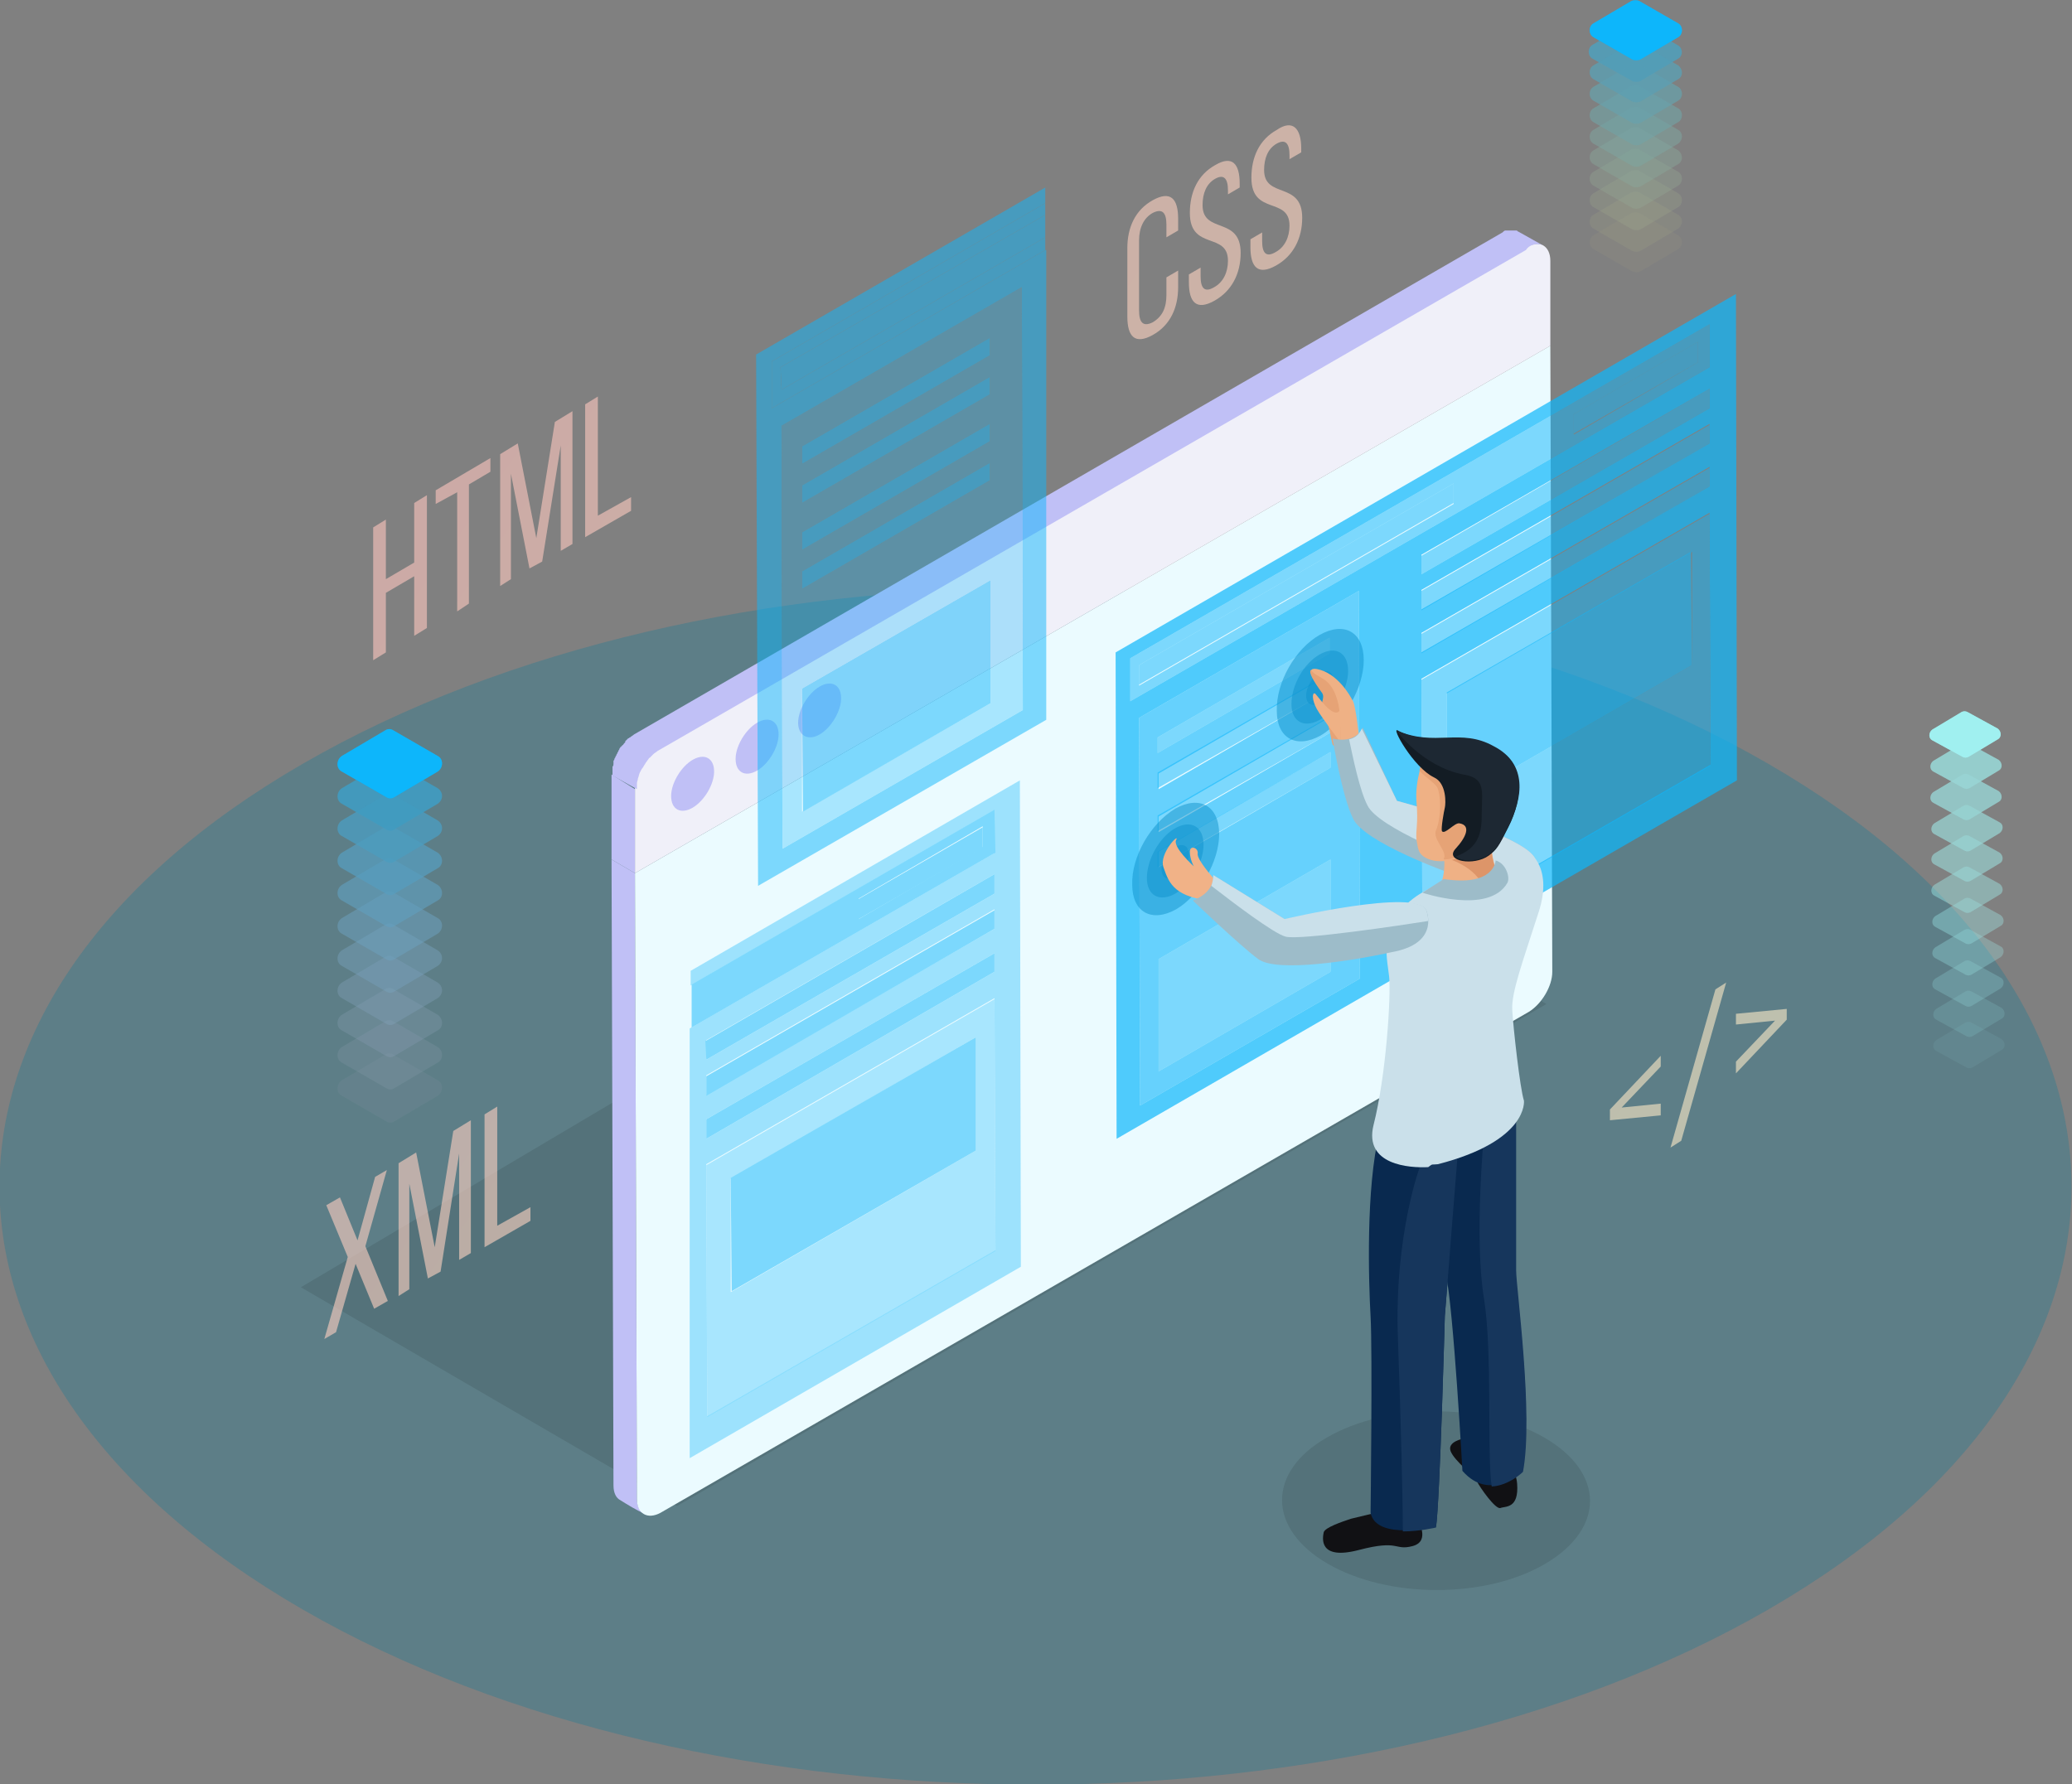 <?xml version="1.0" encoding="utf-8"?>
<!-- Generator: Adobe Illustrator 21.0.0, SVG Export Plug-In . SVG Version: 6.00 Build 0)  -->
<svg version="1.1" id="Layer_1" xmlns="http://www.w3.org/2000/svg" xmlns:xlink="http://www.w3.org/1999/xlink" x="0px" y="0px"
	 viewBox="0 0 212.1 182.7" style="enable-background:new 0 0 212.1 182.7;" xml:space="preserve">
<rect x="0" y="0" width="212.1" height="182.7" fill="#808080" stroke="none"/>
<style type="text/css">
	.st0{opacity:0.3;fill:#0B7996;}
	.st1{opacity:0.1;}
	.st2{fill:#C0C0F6;}
	.st3{fill:#EBFBFF;}
	.st4{fill:#F0F0F9;}
	.st5{opacity:0.5;}
	.st6{opacity:0;}
	.st7{fill:#FDCDE7;}
	.st8{opacity:9.090909e-02;}
	.st9{fill:#E7CBE9;}
	.st10{opacity:0.182;}
	.st11{fill:#D1C9EB;}
	.st12{opacity:0.273;}
	.st13{fill:#BCC7EC;}
	.st14{opacity:0.364;}
	.st15{fill:#A6C5EE;}
	.st16{opacity:0.455;}
	.st17{fill:#90C3F0;}
	.st18{opacity:0.545;}
	.st19{fill:#7AC0F2;}
	.st20{opacity:0.636;}
	.st21{fill:#64BEF4;}
	.st22{opacity:0.727;}
	.st23{fill:#4EBCF6;}
	.st24{opacity:0.818;}
	.st25{fill:#39BAF7;}
	.st26{opacity:0.909;}
	.st27{fill:#23B8F9;}
	.st28{fill:#0DB6FB;}
	.st29{fill:#FFDF75;}
	.st30{fill:#E9DB81;}
	.st31{fill:#D3D88D;}
	.st32{fill:#BDD49A;}
	.st33{fill:#A7D0A6;}
	.st34{fill:#91CCB2;}
	.st35{fill:#7BC9BE;}
	.st36{fill:#65C5CA;}
	.st37{fill:#4FC1D6;}
	.st38{fill:#39BDE3;}
	.st39{fill:#23BAEF;}
	.st40{opacity:0.6;}
	.st41{opacity:0.7;}
	.st42{fill:#A9FFFE;}
	.st43{fill:#A8FEFD;}
	.st44{fill:#A7FDFC;}
	.st45{fill:#A6FCFB;}
	.st46{fill:#A5FBFA;}
	.st47{fill:#A4FAF9;}
	.st48{fill:#A3F9F8;}
	.st49{fill:#A2F8F7;}
	.st50{fill:#A1F7F6;}
	.st51{opacity:0.8;}
	.st52{fill:url(#SVGID_1_);}
	.st53{fill:url(#SVGID_2_);}
	.st54{fill:url(#SVGID_3_);}
	.st55{fill:url(#SVGID_4_);}
	.st56{fill:url(#SVGID_5_);}
	.st57{fill:url(#SVGID_6_);}
	.st58{fill:url(#SVGID_7_);}
	.st59{fill:url(#SVGID_8_);}
	.st60{fill:url(#SVGID_9_);}
	.st61{fill:url(#SVGID_10_);}
	.st62{fill:url(#SVGID_11_);}
	.st63{fill:url(#SVGID_12_);}
	.st64{fill:url(#SVGID_13_);}
	.st65{fill:#0D92CB;}
	.st66{fill:#111114;}
	.st67{fill:#EFB185;}
	.st68{fill:#E6A376;}
	.st69{fill:#9DBCC9;}
	.st70{fill:#CAE0EA;}
	.st71{fill:#09294F;}
	.st72{fill:#16365C;}
	.st73{fill:#DD9569;}
	.st74{fill:#131C24;}
	.st75{fill:#1D2833;}
	.st76{fill:#F1B287;}
	.st77{opacity:0.2;fill:#299133;}
	.st78{opacity:0.2;}
	.st79{fill:#69ED75;}
	.st80{enable-background:new    ;}
	.st81{fill:#747BE3;}
	.st82{fill:#626BDC;}
	.st83{fill:url(#SVGID_14_);}
	.st84{fill:#FAFAFF;}
	.st85{fill:#E0E0FA;}
	.st86{fill:url(#SVGID_15_);}
	.st87{clip-path:url(#SVGID_17_);enable-background:new    ;}
	.st88{fill:#B8387B;}
	.st89{fill:#40B14E;}
	.st90{fill:#51B45C;}
	.st91{fill:#62B66A;}
	.st92{fill:#74B978;}
	.st93{fill:#85BB86;}
	.st94{fill:#96BE94;}
	.st95{fill:#A7C0A1;}
	.st96{fill:#B8C3AF;}
	.st97{fill:#C9C5BD;}
	.st98{fill:#DBC8CB;}
	.st99{fill:#ECCAD9;}
	.st100{fill:#77EC75;}
	.st101{fill:#84EA75;}
	.st102{fill:#92E975;}
	.st103{fill:#A0E875;}
	.st104{fill:#ADE775;}
	.st105{fill:#BBE575;}
	.st106{fill:#C8E475;}
	.st107{fill:#D6E375;}
	.st108{fill:#E4E275;}
	.st109{fill:#F1E075;}
	.st110{fill:url(#SVGID_18_);}
	.st111{fill:url(#SVGID_19_);}
	.st112{opacity:0.4;}
	.st113{fill:url(#SVGID_20_);}
	.st114{fill:url(#SVGID_21_);}
	.st115{fill:url(#SVGID_22_);}
	.st116{fill:url(#SVGID_23_);}
	.st117{fill:#BAD1DE;}
	.st118{fill:#A3C1CE;}
	.st119{fill:#FEFFFF;}
	.st120{fill:#F2B78F;}
	.st121{fill:#341C09;}
	.st122{fill:#221101;}
	.st123{fill:#B4B9BC;}
	.st124{fill:#7D8183;}
	.st125{fill:#E3E5E5;}
	.st126{fill:#BDBBBB;}
	.st127{fill:#D2D0D0;}
	.st128{fill:#D5DFE6;}
	.st129{fill:#E9F0F4;}
	.st130{opacity:0.3;}
	.st131{fill:url(#SVGID_24_);}
	.st132{fill:url(#SVGID_25_);}
	.st133{fill:url(#SVGID_26_);}
	.st134{opacity:0.5;fill:#69ED75;}
	.st135{fill:#DCDCDC;}
	.st136{opacity:0.6;fill:#DCDCDC;}
	.st137{opacity:0.636;fill:#DCDCDC;}
	.st138{opacity:0.673;fill:#DCDCDC;}
	.st139{opacity:0.709;fill:#DCDCDC;}
	.st140{opacity:0.746;fill:#DCDCDC;}
	.st141{opacity:0.782;fill:#DCDCDC;}
	.st142{opacity:0.818;fill:#DCDCDC;}
	.st143{opacity:0.855;fill:#DCDCDC;}
	.st144{opacity:0.891;fill:#DCDCDC;}
	.st145{opacity:0.927;fill:#DCDCDC;}
	.st146{opacity:0.964;fill:#DCDCDC;}
	.st147{opacity:0.491;}
	.st148{opacity:0.436;}
	.st149{opacity:0.382;}
	.st150{opacity:0.327;}
	.st151{opacity:0.218;}
	.st152{opacity:0.164;}
	.st153{opacity:0.109;}
	.st154{opacity:5.454545e-02;}
	.st155{opacity:0.2;fill:url(#SVGID_27_);}
	.st156{fill:#FC9DE1;}
	.st157{fill:#FFFFFF;}
	.st158{fill:#FDFEFE;}
	.st159{fill:#FBFCFD;}
	.st160{fill:#F9FBFC;}
	.st161{fill:#F7FAFB;}
	.st162{fill:#F5F8FA;}
	.st163{fill:#F3F7F9;}
	.st164{fill:#F1F5F8;}
	.st165{fill:#EFF4F7;}
	.st166{fill:#EDF3F6;}
	.st167{fill:#EBF1F5;}
	.st168{fill:#BFD4DB;}
	.st169{fill:#E3E3FC;}
	.st170{fill:url(#SVGID_28_);}
	.st171{fill:#793EC6;}
	.st172{fill:#914EDA;}
	.st173{fill:#0A0A0A;}
	.st174{fill:#EA49BD;}
	.st175{fill:#FF61CB;}
	.st176{fill:#37A9DC;}
	.st177{fill:#31282E;}
	.st178{fill:#231D21;}
	.st179{fill:#DEF0F9;}
</style>
<g>
	<path class="st0" d="M181,78.2c41.4,23.9,41.4,62.7,0,86.6s-108.6,23.9-150,0s-41.4-62.7,0-86.6C72.5,54.2,139.6,54.2,181,78.2z"/>
	<g class="st1">
		<path d="M158.1,147.2c6.2,3.6,6.2,9.3,0.1,12.9c-6.1,3.6-16.1,3.6-22.3,0c-6.2-3.6-6.2-9.4-0.1-12.9
			C142,143.6,151.9,143.6,158.1,147.2z"/>
	</g>
	<g>
		<g>
			<g class="st1">
				<polygon points="30.8,131.8 69.3,154.2 158.3,102.8 118.9,79.6 				"/>
			</g>
			<path class="st2" d="M65.2,153.5L65,89.4L62.6,88l0.2,64.1c0,0.8,0.3,1.3,0.7,1.5c0.8,0.5,1.6,1,2.5,1.4
				C65.5,154.7,65.2,154.2,65.2,153.5z"/>
			<g>
				<polygon class="st2" points="65,89.4 62.6,88 62.6,79.3 65,80.8 				"/>
			</g>
			<path class="st3" d="M158.7,35.4L65,89.4l0.2,64.1c0,1.5,1.1,2.1,2.4,1.4l88.9-51.3c1.3-0.8,2.4-2.6,2.4-4.1L158.7,35.4z"/>
			<g>
				<g>
					<path class="st4" d="M156.3,25.3c1.3-0.8,2.4-0.1,2.4,1.4l0,8.7L65,89.4l0-8.7c0-1.5,1.1-3.3,2.4-4.1L156.3,25.3z"/>
				</g>
			</g>
			<path class="st2" d="M156.8,25.1c0.1,0,0.3-0.1,0.4-0.1c0,0,0,0,0,0c0.1,0,0.3,0,0.4,0c0,0,0,0,0,0c0.1,0,0.2,0.1,0.3,0.1
				c0,0,0,0,0,0l-2.5-1.4c0,0-0.1,0-0.1-0.1c0,0-0.1,0-0.1,0c0,0-0.1,0-0.1,0c0,0,0,0,0,0c0,0,0,0,0,0c0,0-0.1,0-0.1,0
				c-0.1,0-0.1,0-0.2,0c0,0,0,0-0.1,0c0,0,0,0,0,0c0,0-0.1,0-0.1,0c-0.1,0-0.1,0-0.2,0c0,0-0.1,0-0.1,0c0,0-0.1,0-0.1,0
				c0,0-0.1,0-0.1,0c-0.1,0-0.2,0.1-0.3,0.2L64.9,75.2c-0.1,0.1-0.3,0.2-0.4,0.3c-0.1,0-0.1,0.1-0.2,0.1c-0.1,0.1-0.1,0.1-0.2,0.2
				c0,0-0.1,0.1-0.1,0.1C64,76,64,76,64,76c0,0-0.1,0.1-0.1,0.1c-0.1,0.1-0.1,0.2-0.2,0.2c0,0,0,0.1-0.1,0.1c0,0,0,0,0,0
				c0,0,0,0.1-0.1,0.1c0,0.1-0.1,0.1-0.1,0.2c0,0.1-0.1,0.1-0.1,0.2c0,0,0,0,0,0c0,0,0,0,0,0c0,0.1-0.1,0.1-0.1,0.2
				c0,0.1-0.1,0.1-0.1,0.2c0,0.1-0.1,0.1-0.1,0.2c0,0,0,0,0,0c0,0,0,0,0,0c0,0.1-0.1,0.1-0.1,0.2c0,0.1-0.1,0.2-0.1,0.2
				c0,0,0,0.1,0,0.1c0,0,0,0,0,0.1c0,0,0,0.1,0,0.1c0,0.1,0,0.2-0.1,0.3c0,0.1,0,0.1,0,0.2c0,0,0,0.1,0,0.1c0,0,0,0.1,0,0.1
				c0,0.2,0,0.3,0,0.5l2.5,1.4c0-0.2,0-0.4,0-0.5c0,0,0-0.1,0-0.1c0-0.2,0.1-0.3,0.1-0.5c0,0,0,0,0,0c0.1-0.2,0.1-0.4,0.2-0.6
				c0,0,0,0,0,0c0.1-0.2,0.2-0.4,0.3-0.5c0,0,0,0,0,0c0.1-0.2,0.2-0.3,0.3-0.5c0,0,0,0,0,0c0.1-0.1,0.2-0.3,0.3-0.4
				c0,0,0-0.1,0.1-0.1c0.1-0.1,0.2-0.2,0.3-0.3c0,0,0.1-0.1,0.1-0.1c0.1-0.1,0.3-0.2,0.4-0.3l88.9-51.3
				C156.4,25.3,156.6,25.2,156.8,25.1C156.7,25.1,156.8,25.1,156.8,25.1z"/>
			<path class="st2" d="M70.9,82.7c1.2-0.7,2.2-2.4,2.2-3.7c0-1.4-1-1.9-2.2-1.2c-1.2,0.7-2.2,2.4-2.2,3.7
				C68.7,82.9,69.7,83.4,70.9,82.7L70.9,82.7z"/>
			<path class="st2" d="M77.5,78.9c1.2-0.7,2.2-2.4,2.2-3.7c0-1.4-1-1.9-2.2-1.2c-1.2,0.7-2.2,2.4-2.2,3.7
				C75.3,79.1,76.3,79.6,77.5,78.9L77.5,78.9z"/>
			<path class="st2" d="M83.9,75.2c1.2-0.7,2.2-2.4,2.2-3.7c0-1.4-1-1.9-2.2-1.2c-1.2,0.7-2.2,2.4-2.2,3.7
				C81.7,75.3,82.7,75.9,83.9,75.2L83.9,75.2z"/>
		</g>
		<g>
			<g class="st5">
				<g class="st6">
					<g>
						<path class="st7" d="M44.8,115.5l-4.4,2.6c-0.3,0.2-0.6,0.2-0.9,0l-4.5-2.6c-0.6-0.3-0.6-1.2,0-1.6l4.4-2.6
							c0.3-0.2,0.6-0.2,0.9,0l4.5,2.6C45.4,114.3,45.4,115.1,44.8,115.5z"/>
					</g>
				</g>
				<g class="st8">
					<g>
						<path class="st9" d="M44.8,112.2l-4.4,2.6c-0.3,0.2-0.6,0.2-0.9,0l-4.5-2.6c-0.6-0.3-0.6-1.2,0-1.6l4.4-2.6
							c0.3-0.2,0.6-0.2,0.9,0l4.5,2.6C45.4,110.9,45.4,111.8,44.8,112.2z"/>
					</g>
				</g>
				<g class="st10">
					<g>
						<path class="st11" d="M44.8,108.8l-4.4,2.6c-0.3,0.2-0.6,0.2-0.9,0l-4.5-2.6c-0.6-0.3-0.6-1.2,0-1.6l4.4-2.6
							c0.3-0.2,0.6-0.2,0.9,0l4.5,2.6C45.4,107.6,45.4,108.5,44.8,108.8z"/>
					</g>
				</g>
				<g class="st12">
					<g>
						<path class="st13" d="M44.8,105.5l-4.4,2.6c-0.3,0.2-0.6,0.2-0.9,0l-4.5-2.6c-0.6-0.3-0.6-1.2,0-1.6l4.4-2.6
							c0.3-0.2,0.6-0.2,0.9,0l4.5,2.6C45.4,104.3,45.4,105.2,44.8,105.5z"/>
					</g>
				</g>
				<g class="st14">
					<g>
						<path class="st15" d="M44.8,102.2l-4.4,2.6c-0.3,0.2-0.6,0.2-0.9,0l-4.5-2.6c-0.6-0.3-0.6-1.2,0-1.6l4.4-2.6
							c0.3-0.2,0.6-0.2,0.9,0l4.5,2.6C45.4,101,45.4,101.8,44.8,102.2z"/>
					</g>
				</g>
				<g class="st16">
					<g>
						<path class="st17" d="M44.8,98.9l-4.4,2.6c-0.3,0.2-0.6,0.2-0.9,0L35,98.9c-0.6-0.3-0.6-1.2,0-1.6l4.4-2.6
							c0.3-0.2,0.6-0.2,0.9,0l4.5,2.6C45.4,97.7,45.4,98.5,44.8,98.9z"/>
					</g>
				</g>
				<g class="st18">
					<g>
						<path class="st19" d="M44.8,95.6l-4.4,2.6c-0.3,0.2-0.6,0.2-0.9,0L35,95.6c-0.6-0.3-0.6-1.2,0-1.6l4.4-2.6
							c0.3-0.2,0.6-0.2,0.9,0l4.5,2.6C45.4,94.3,45.4,95.2,44.8,95.6z"/>
					</g>
				</g>
				<g class="st20">
					<g>
						<path class="st21" d="M44.8,92.2l-4.4,2.6c-0.3,0.2-0.6,0.2-0.9,0L35,92.2c-0.6-0.3-0.6-1.2,0-1.6l4.4-2.6
							c0.3-0.2,0.6-0.2,0.9,0l4.5,2.6C45.4,91,45.4,91.9,44.8,92.2z"/>
					</g>
				</g>
				<g class="st22">
					<g>
						<path class="st23" d="M44.8,88.9l-4.4,2.6c-0.3,0.2-0.6,0.2-0.9,0L35,88.9c-0.6-0.3-0.6-1.2,0-1.6l4.4-2.6
							c0.3-0.2,0.6-0.2,0.9,0l4.5,2.6C45.4,87.7,45.4,88.6,44.8,88.9z"/>
					</g>
				</g>
				<g class="st24">
					<g>
						<path class="st25" d="M44.8,85.6l-4.4,2.6c-0.3,0.2-0.6,0.2-0.9,0L35,85.6c-0.6-0.3-0.6-1.2,0-1.6l4.4-2.6
							c0.3-0.2,0.6-0.2,0.9,0l4.5,2.6C45.4,84.4,45.4,85.2,44.8,85.6z"/>
					</g>
				</g>
				<g class="st26">
					<g>
						<path class="st27" d="M44.8,82.3l-4.4,2.6c-0.3,0.2-0.6,0.2-0.9,0L35,82.3c-0.6-0.3-0.6-1.2,0-1.6l4.4-2.6
							c0.3-0.2,0.6-0.2,0.9,0l4.5,2.6C45.4,81.1,45.4,81.9,44.8,82.3z"/>
					</g>
				</g>
				<g>
					<g>
						<path class="st28" d="M44.8,79l-4.4,2.6c-0.3,0.2-0.6,0.2-0.9,0L35,79c-0.6-0.3-0.6-1.2,0-1.6l4.4-2.6c0.3-0.2,0.6-0.2,0.9,0
							l4.5,2.6C45.4,77.7,45.4,78.6,44.8,79z"/>
					</g>
				</g>
			</g>
			<g>
				<g>
					<path class="st28" d="M44.8,79l-4.4,2.6c-0.3,0.2-0.6,0.2-0.9,0L35,79c-0.6-0.3-0.6-1.2,0-1.6l4.4-2.6c0.3-0.2,0.6-0.2,0.9,0
						l4.5,2.6C45.4,77.7,45.4,78.6,44.8,79z"/>
				</g>
			</g>
		</g>
		<g>
			<g class="st5">
				<g class="st6">
					<g>
						<path class="st29" d="M171.8,27.7l-3.9,2.3c-0.2,0.1-0.6,0.1-0.8,0l-4-2.3c-0.5-0.3-0.5-1.1,0-1.4L167,24
							c0.3-0.1,0.6-0.1,0.8,0l4,2.3C172.3,26.6,172.3,27.4,171.8,27.7z"/>
					</g>
				</g>
				<g class="st8">
					<g>
						<path class="st30" d="M171.8,25.5l-3.9,2.3c-0.2,0.1-0.6,0.1-0.8,0l-4-2.3c-0.5-0.3-0.5-1.1,0-1.4l3.9-2.3
							c0.3-0.1,0.6-0.1,0.8,0l4,2.3C172.3,24.4,172.3,25.2,171.8,25.5z"/>
					</g>
				</g>
				<g class="st10">
					<g>
						<path class="st31" d="M171.8,23.4l-3.9,2.3c-0.2,0.1-0.6,0.1-0.8,0l-4-2.3c-0.5-0.3-0.5-1.1,0-1.4l3.9-2.3
							c0.3-0.1,0.6-0.1,0.8,0l4,2.3C172.3,22.3,172.3,23,171.8,23.4z"/>
					</g>
				</g>
				<g class="st12">
					<g>
						<path class="st32" d="M171.8,21.2l-3.9,2.3c-0.2,0.1-0.6,0.1-0.8,0l-4-2.3c-0.5-0.3-0.5-1.1,0-1.4l3.9-2.3
							c0.3-0.1,0.6-0.1,0.8,0l4,2.3C172.3,20.1,172.3,20.9,171.8,21.2z"/>
					</g>
				</g>
				<g class="st14">
					<g>
						<path class="st33" d="M171.8,19l-3.9,2.3c-0.2,0.1-0.6,0.1-0.8,0l-4-2.3c-0.5-0.3-0.5-1.1,0-1.4l3.9-2.3
							c0.3-0.1,0.6-0.1,0.8,0l4,2.3C172.3,17.9,172.3,18.7,171.8,19z"/>
					</g>
				</g>
				<g class="st16">
					<g>
						<path class="st34" d="M171.8,16.8l-3.9,2.3c-0.2,0.1-0.6,0.1-0.8,0l-4-2.3c-0.5-0.3-0.5-1.1,0-1.4l3.9-2.3
							c0.3-0.1,0.6-0.1,0.8,0l4,2.3C172.3,15.8,172.3,16.5,171.8,16.8z"/>
					</g>
				</g>
				<g class="st18">
					<g>
						<path class="st35" d="M171.8,14.7l-3.9,2.3c-0.2,0.1-0.6,0.1-0.8,0l-4-2.3c-0.5-0.3-0.5-1.1,0-1.4L167,11
							c0.3-0.1,0.6-0.1,0.8,0l4,2.3C172.3,13.6,172.3,14.3,171.8,14.7z"/>
					</g>
				</g>
				<g class="st20">
					<g>
						<path class="st36" d="M171.8,12.5l-3.9,2.3c-0.2,0.1-0.6,0.1-0.8,0l-4-2.3c-0.5-0.3-0.5-1.1,0-1.4l3.9-2.3
							c0.3-0.1,0.6-0.1,0.8,0l4,2.3C172.3,11.4,172.3,12.2,171.8,12.5z"/>
					</g>
				</g>
				<g class="st22">
					<g>
						<path class="st37" d="M171.8,10.3l-3.9,2.3c-0.2,0.1-0.6,0.1-0.8,0l-4-2.3c-0.5-0.3-0.5-1.1,0-1.4l3.9-2.3
							c0.3-0.1,0.6-0.1,0.8,0l4,2.3C172.3,9.2,172.3,10,171.8,10.3z"/>
					</g>
				</g>
				<g class="st24">
					<g>
						<path class="st38" d="M171.8,8.1l-3.9,2.3c-0.2,0.1-0.6,0.1-0.8,0l-4-2.3c-0.5-0.3-0.5-1.1,0-1.4l3.9-2.3
							c0.3-0.1,0.6-0.1,0.8,0l4,2.3C172.3,7.1,172.3,7.8,171.8,8.1z"/>
					</g>
				</g>
				<g class="st26">
					<g>
						<path class="st39" d="M171.8,6l-3.9,2.3c-0.2,0.1-0.6,0.1-0.8,0L163,6c-0.5-0.3-0.5-1.1,0-1.4l3.9-2.3c0.3-0.1,0.6-0.1,0.8,0
							l4,2.3C172.3,4.9,172.3,5.7,171.8,6z"/>
					</g>
				</g>
				<g>
					<g>
						<path class="st28" d="M171.8,3.8l-3.9,2.3c-0.2,0.1-0.6,0.1-0.8,0l-4-2.3c-0.5-0.3-0.5-1.1,0-1.4l3.9-2.3
							c0.3-0.1,0.6-0.1,0.8,0l4,2.3C172.3,2.7,172.3,3.5,171.8,3.8z"/>
					</g>
				</g>
			</g>
			<g>
				<g>
					<path class="st28" d="M171.8,3.8l-3.9,2.3c-0.2,0.1-0.6,0.1-0.8,0l-4-2.3c-0.5-0.3-0.5-1.1,0-1.4l3.9-2.3
						c0.2-0.1,0.6-0.1,0.8,0l4,2.3C172.3,2.7,172.3,3.5,171.8,3.8z"/>
				</g>
			</g>
		</g>
		<g>
			<g>
				<g class="st5">
					<polygon class="st28" points="136.2,73.3 136.2,75 118.5,85.1 118.5,83.5 					"/>
				</g>
				<g class="st40">
					<polygon class="st28" points="173.1,56.5 173.2,68.1 148.1,82.6 148.1,70.9 					"/>
				</g>
				<g class="st5">
					<path class="st28" d="M145.5,69.6l29.5-17l0.1,25.8l-29.5,17L145.5,69.6z M173.2,68.1l0-11.6l-25.1,14.5l0,11.6L173.2,68.1
						L173.2,68.1z"/>
				</g>
				<g class="st5">
					<polygon class="st28" points="175,47.9 175,49.8 145.5,66.9 145.5,64.9 					"/>
				</g>
				<g class="st5">
					<polygon class="st28" points="136.2,88 136.2,99.5 118.6,109.7 118.6,98.2 					"/>
				</g>
				<g class="st40">
					<path class="st28" d="M116.6,73.5l22.5-13l0.1,39.7l-22.5,13L116.6,73.5z M136.2,99.5l0-11.5l-17.6,10.2l0,11.5L136.2,99.5
						L136.2,99.5z M136.1,66.9l0-1.6l-17.6,10.2l0,1.6L136.1,66.9L136.1,66.9z M136.2,75l0-1.6l-17.6,10.2l0,1.6L136.2,75L136.2,75z
						 M136.2,78.6l0-1.6l-17.6,10.2l0,1.6L136.2,78.6L136.2,78.6z M136.2,70.6l0-1.6l-17.6,10.2l0,1.6L136.2,70.6L136.2,70.6z"/>
				</g>
				<g class="st41">
					<g>
						<g>
							<g>
								<path class="st28" d="M114.2,66.8l63.5-36.7l0.1,49.8l-63.5,36.7L114.2,66.8z M139.2,100.2l-0.1-39.7l-22.5,13l0.1,39.7
									L139.2,100.2L139.2,100.2z M175.1,78.3L175,52.5l-29.5,17l0.1,25.8L175.1,78.3L175.1,78.3z M175,37.6l0-4.4l-59.3,34.2
									l0,4.4L175,37.6L175,37.6z M175,41.8l0-2l-29.5,17l0,2L175,41.8L175,41.8z M175,45.4l0-2l-29.5,17l0,2L175,45.4L175,45.4z
									 M175,49.8l0-2l-29.5,17l0,2L175,49.8L175,49.8z"/>
							</g>
						</g>
					</g>
				</g>
				<g class="st5">
					<polygon class="st28" points="175,43.5 175,45.4 145.5,62.5 145.5,60.5 					"/>
				</g>
				<g class="st5">
					<polygon class="st28" points="116.6,70.1 148.8,51.5 148.8,49.5 116.6,68.1 					"/>
				</g>
				<g class="st5">
					<path class="st28" d="M175,37.6l0-4.4l-59.3,34.2l0,4.4L175,37.6z M173.8,35l0,2.1l-12.7,7.4l0-2.1L173.8,35L173.8,35z
						 M148.8,49.5l0,2.1l-32.2,18.6l0-2.1L148.8,49.5L148.8,49.5z"/>
				</g>
				<g class="st5">
					<polygon class="st28" points="173.8,35 173.8,37.1 161.1,44.4 161.1,42.4 					"/>
				</g>
				<g class="st5">
					<polygon class="st28" points="175,39.8 175,41.8 145.5,58.8 145.5,56.9 					"/>
				</g>
				<g class="st5">
					<polygon class="st28" points="136.2,77 136.2,78.6 118.5,88.8 118.5,87.2 					"/>
				</g>
				<g class="st5">
					<polygon class="st28" points="136.2,68.9 136.2,70.6 118.5,80.7 118.5,79.1 					"/>
				</g>
				<g class="st5">
					<polygon class="st28" points="136.1,65.3 136.1,66.9 118.5,77.1 118.5,75.5 					"/>
				</g>
			</g>
		</g>
		<g class="st5">
			<g>
				<polygon class="st28" points="101.3,43.4 101.3,45.2 82.1,56.3 82.1,54.5 				"/>
			</g>
			<g>
				<polygon class="st28" points="101.4,59.4 101.4,72 82.2,83.1 82.1,70.5 				"/>
			</g>
			<g class="st40">
				<path class="st28" d="M80,43.6l24.6-14.2l0.1,43.3L80.1,86.9L80,43.6z M101.4,72l0-12.6L82.1,70.5l0,12.6L101.4,72L101.4,72z
					 M101.3,36.4l0-1.8L82.1,45.7l0,1.8L101.3,36.4L101.3,36.4z M101.3,45.2l0-1.8L82.1,54.5l0,1.8L101.3,45.2L101.3,45.2z
					 M101.3,49.2l0-1.8L82.1,58.5l0,1.8L101.3,49.2L101.3,49.2z M101.3,40.4l0-1.8L82.1,49.7l0,1.8L101.3,40.4L101.3,40.4z"/>
			</g>
			<path class="st28" d="M107,25.6L79,41.8l0-4.8l28-16.2v-1.6L77.4,36.3l0.2,54.4l29.5-17V25.6z M80,43.6l24.6-14.2l0.1,43.3
				L80.1,86.9L80,43.6z"/>
			<polygon class="st28" points="107,22 79.9,37.6 80,39.9 107,24.3 			"/>
			<polygon class="st28" points="107,24.3 80,39.9 79.9,37.6 107,22 107,20.8 79,37 79,41.8 107,25.6 			"/>
			<g>
				<polygon class="st28" points="101.3,47.4 101.3,49.2 82.1,60.3 82.1,58.5 				"/>
			</g>
			<g>
				<polygon class="st28" points="101.3,38.6 101.3,40.4 82.1,51.5 82.1,49.7 				"/>
			</g>
			<g>
				<polygon class="st28" points="101.3,34.6 101.3,36.4 82.1,47.5 82.1,45.7 				"/>
			</g>
		</g>
		<g class="st5">
			<g>
				<g>
					<polygon class="st28" points="99.9,106.2 99.9,117.8 74.9,132.2 74.8,120.6 					"/>
				</g>
				<g class="st40">
					<path class="st28" d="M72.3,119.3l29.5-17l0.1,25.8l-29.5,17L72.3,119.3z M99.9,117.8l0-11.6l-25.1,14.5l0,11.6L99.9,117.8
						L99.9,117.8z"/>
				</g>
				<g>
					<polygon class="st28" points="101.8,97.6 101.8,99.5 72.3,116.6 72.3,114.6 					"/>
				</g>
				<g class="st41">
					<g>
						<path class="st28" d="M70.7,100.9l31-17.9l0,4.4l-31.1,17.9v44l33.9-19.6l-0.1-49.8L70.7,99.4V100.9z M101.9,128l-29.5,17
							l-0.1-25.8l29.5-17L101.9,128z M101.8,99.5l-29.5,17.1l0-2l29.5-17L101.8,99.5z M101.8,95.1l-29.5,17l0-2l29.5-17L101.8,95.1z
							 M101.8,91.5l-29.5,17l0-2l29.5-17L101.8,91.5z"/>
					</g>
				</g>
				<g>
					<polygon class="st28" points="101.8,93.2 101.8,95.1 72.3,112.2 72.3,110.2 					"/>
				</g>
				<g>
					<path class="st28" d="M101.8,82.9l-31,17.9v1.1v2.1v1.2l31.1-17.9L101.8,82.9z M87.9,94.1l0-2.1l12.7-7.4l0,2.1L87.9,94.1z"/>
				</g>
				<g>
					<polygon class="st28" points="100.6,84.7 100.6,86.8 87.9,94.1 87.8,92.1 					"/>
				</g>
				<g>
					<polygon class="st28" points="101.8,89.5 101.8,91.5 72.3,108.5 72.2,106.6 					"/>
				</g>
			</g>
		</g>
		<g>
			<g class="st41">
				<g>
					<g class="st6">
						<g>
							<path class="st42" d="M205,110.7l-3,1.8c-0.2,0.1-0.4,0.1-0.6,0l-3.1-1.7c-0.4-0.2-0.4-0.8,0-1.1l3-1.8
								c0.2-0.1,0.4-0.1,0.6,0l3.1,1.7C205.4,109.9,205.4,110.5,205,110.7z"/>
						</g>
					</g>
					<g class="st8">
						<g>
							<path class="st43" d="M204.9,107.5l-3,1.8c-0.2,0.1-0.4,0.1-0.6,0l-3.1-1.7c-0.4-0.2-0.4-0.8,0-1.1l3-1.8
								c0.2-0.1,0.4-0.1,0.6,0l3.1,1.7C205.3,106.7,205.3,107.3,204.9,107.5z"/>
						</g>
					</g>
					<g class="st10">
						<g>
							<path class="st43" d="M204.9,104.3l-3,1.8c-0.2,0.1-0.4,0.1-0.6,0l-3.1-1.7c-0.4-0.2-0.4-0.8,0-1.1l3-1.8
								c0.2-0.1,0.4-0.1,0.6,0l3.1,1.7C205.3,103.5,205.3,104.1,204.9,104.3z"/>
						</g>
					</g>
					<g class="st12">
						<g>
							<path class="st44" d="M204.8,101.2l-3,1.8c-0.2,0.1-0.4,0.1-0.6,0l-3.1-1.7c-0.4-0.2-0.4-0.8,0-1.1l3-1.8
								c0.2-0.1,0.4-0.1,0.6,0l3.1,1.7C205.2,100.3,205.2,100.9,204.8,101.2z"/>
						</g>
					</g>
					<g class="st14">
						<g>
							<path class="st45" d="M204.8,98l-3,1.8c-0.2,0.1-0.4,0.1-0.6,0l-3.1-1.7c-0.4-0.2-0.4-0.8,0-1.1l3-1.8c0.2-0.1,0.4-0.1,0.6,0
								l3.1,1.7C205.2,97.1,205.2,97.7,204.8,98z"/>
						</g>
					</g>
					<g class="st16">
						<g>
							<path class="st46" d="M204.8,94.8l-3,1.8c-0.2,0.1-0.4,0.1-0.6,0l-3.1-1.7c-0.4-0.2-0.4-0.8,0-1.1l3-1.8
								c0.2-0.1,0.4-0.1,0.6,0l3.1,1.7C205.2,94,205.2,94.6,204.8,94.8z"/>
						</g>
					</g>
					<g class="st18">
						<g>
							<path class="st46" d="M204.7,91.6l-3,1.8c-0.2,0.1-0.4,0.1-0.6,0l-3.1-1.7c-0.4-0.2-0.4-0.8,0-1.1l3-1.8
								c0.2-0.1,0.4-0.1,0.6,0l3.1,1.7C205.1,90.8,205.1,91.4,204.7,91.6z"/>
						</g>
					</g>
					<g class="st20">
						<g>
							<path class="st47" d="M204.7,88.4l-3,1.8c-0.2,0.1-0.4,0.1-0.6,0l-3.1-1.7c-0.4-0.2-0.4-0.8,0-1.1l3-1.8
								c0.2-0.1,0.4-0.1,0.6,0l3.1,1.7C205.1,87.6,205.1,88.2,204.7,88.4z"/>
						</g>
					</g>
					<g class="st22">
						<g>
							<path class="st48" d="M204.7,85.3l-3,1.8c-0.2,0.1-0.4,0.1-0.6,0l-3.1-1.7c-0.4-0.2-0.4-0.8,0-1.1l3-1.8
								c0.2-0.1,0.4-0.1,0.6,0l3.1,1.7C205.1,84.4,205.1,85,204.7,85.3z"/>
						</g>
					</g>
					<g class="st24">
						<g>
							<path class="st49" d="M204.6,82.1l-3,1.8c-0.2,0.1-0.4,0.1-0.6,0l-3.1-1.7c-0.4-0.2-0.4-0.8,0-1.1l3-1.8
								c0.2-0.1,0.4-0.1,0.6,0l3.1,1.7C205,81.3,205,81.9,204.6,82.1z"/>
						</g>
					</g>
					<g class="st26">
						<g>
							<path class="st49" d="M204.6,78.9l-3,1.8c-0.2,0.1-0.4,0.1-0.6,0l-3.1-1.7c-0.4-0.2-0.4-0.8,0-1.1l3-1.8
								c0.2-0.1,0.4-0.1,0.6,0l3.1,1.7C205,78.1,205,78.7,204.6,78.9z"/>
						</g>
					</g>
					<g>
						<g>
							<path class="st50" d="M204.5,75.7l-3,1.8c-0.2,0.1-0.4,0.1-0.6,0l-3.1-1.7c-0.4-0.2-0.4-0.8,0-1.1l3-1.8
								c0.2-0.1,0.4-0.1,0.6,0l3.1,1.7C204.9,74.9,204.9,75.5,204.5,75.7z"/>
						</g>
					</g>
				</g>
			</g>
			<g class="st51">
				<g>
					<path class="st49" d="M204.5,75.7l-3,1.8c-0.2,0.1-0.4,0.1-0.6,0l-3.1-1.7c-0.4-0.2-0.4-0.8,0-1.1l3-1.8c0.2-0.1,0.4-0.1,0.6,0
						l3.1,1.7C204.9,74.9,204.9,75.5,204.5,75.7z"/>
				</g>
			</g>
		</g>
		<g class="st40">
			<linearGradient id="SVGID_1_" gradientUnits="userSpaceOnUse" x1="213.509" y1="95.001" x2="33.147" y2="-32.599">
				<stop  offset="0" style="stop-color:#FFF2C9"/>
				<stop  offset="1" style="stop-color:#FFB7BB"/>
			</linearGradient>
			<path class="st52" d="M120.6,22.4v1.2l-1.2,0.7V23c0-1.2-0.4-1.7-1.4-1.2c-0.9,0.5-1.4,1.5-1.4,2.8v7.2c0,1.2,0.4,1.7,1.4,1.2
				c1-0.6,1.4-1.5,1.4-2.8v-1.8l1.2-0.7v1.7c0,2.1-0.8,3.9-2.6,4.9c-1.8,1-2.6,0.2-2.6-1.9v-7c0-2.1,0.8-3.9,2.6-4.9
				C119.8,19.5,120.6,20.3,120.6,22.4z"/>
			<linearGradient id="SVGID_2_" gradientUnits="userSpaceOnUse" x1="217.315" y1="89.616" x2="36.956" y2="-37.981">
				<stop  offset="0" style="stop-color:#FFF2C9"/>
				<stop  offset="1" style="stop-color:#FFB7BB"/>
			</linearGradient>
			<path class="st53" d="M126.9,18.8v0.4l-1.2,0.7v-0.4c0-1.2-0.4-1.7-1.3-1.2c-0.9,0.5-1.3,1.5-1.3,2.7c0,3,3.9,1.1,3.9,4.9
				c0,2.1-0.9,3.9-2.7,4.9c-1.8,1-2.6,0.2-2.6-1.9v-0.8l1.2-0.7v0.9c0,1.2,0.4,1.7,1.4,1.1c0.9-0.5,1.4-1.5,1.4-2.7
				c0-3-3.9-1-3.9-4.9c0-2.1,0.8-3.9,2.6-4.9C126.1,15.9,126.9,16.7,126.9,18.8z"/>
			<linearGradient id="SVGID_3_" gradientUnits="userSpaceOnUse" x1="221.098" y1="84.27" x2="40.738" y2="-43.328">
				<stop  offset="0" style="stop-color:#FFF2C9"/>
				<stop  offset="1" style="stop-color:#FFB7BB"/>
			</linearGradient>
			<path class="st54" d="M133.2,15.2v0.4l-1.2,0.7v-0.4c0-1.2-0.4-1.7-1.3-1.2c-0.9,0.5-1.3,1.5-1.3,2.7c0,3,3.9,1.1,3.9,4.9
				c0,2.1-0.9,3.9-2.7,4.9c-1.8,1-2.6,0.2-2.6-1.9v-0.8l1.2-0.7v0.9c0,1.2,0.4,1.7,1.4,1.1c0.9-0.5,1.4-1.5,1.4-2.7
				c0-3-3.9-1-3.9-4.9c0-2.1,0.8-3.9,2.6-4.9C132.3,12.2,133.2,13.1,133.2,15.2z"/>
		</g>
		<g class="st40">
			<linearGradient id="SVGID_4_" gradientUnits="userSpaceOnUse" x1="138.625" y1="200.841" x2="-41.73" y2="73.246">
				<stop  offset="0" style="stop-color:#FFF2C9"/>
				<stop  offset="1" style="stop-color:#FFB7BB"/>
			</linearGradient>
			<path class="st55" d="M36.4,129.4l-2,7l-1.2,0.7l2.4-8.4l-2.2-5.3l1.4-0.8l1.8,4.4l1.8-6.5l1.2-0.7l-2.2,7.8l2.3,5.6l-1.4,0.8
				L36.4,129.4z"/>
			<linearGradient id="SVGID_5_" gradientUnits="userSpaceOnUse" x1="143.538" y1="193.902" x2="-36.823" y2="66.303">
				<stop  offset="0" style="stop-color:#FFF2C9"/>
				<stop  offset="1" style="stop-color:#FFB7BB"/>
			</linearGradient>
			<path class="st56" d="M45.1,130.2l-1.3,0.7l-1.9-9.7v10.8l-1.1,0.7v-13.6l1.8-1.1l1.9,9.7l1.9-11.9l1.8-1.1v13.6l-1.2,0.7v-10.9
				L45.1,130.2z"/>
			<linearGradient id="SVGID_6_" gradientUnits="userSpaceOnUse" x1="146.999" y1="188.995" x2="-33.348" y2="61.406">
				<stop  offset="0" style="stop-color:#FFF2C9"/>
				<stop  offset="1" style="stop-color:#FFB7BB"/>
			</linearGradient>
			<path class="st57" d="M49.6,127.7v-13.6l1.3-0.8v12.2l3.4-1.9v1.4L49.6,127.7z"/>
		</g>
		<g class="st40">
			<linearGradient id="SVGID_7_" gradientUnits="userSpaceOnUse" x1="172.824" y1="152.457" x2="-7.503" y2="24.882">
				<stop  offset="0" style="stop-color:#FFF2C9"/>
				<stop  offset="1" style="stop-color:#FFB7BB"/>
			</linearGradient>
			<path class="st58" d="M39.5,60.7v6.1l-1.3,0.8V54l1.3-0.8v6.1l2.9-1.7v-6.1l1.3-0.8v13.6l-1.3,0.8V59L39.5,60.7z"/>
			<linearGradient id="SVGID_8_" gradientUnits="userSpaceOnUse" x1="177.425" y1="146.022" x2="-2.945" y2="18.417">
				<stop  offset="0" style="stop-color:#FFF2C9"/>
				<stop  offset="1" style="stop-color:#FFB7BB"/>
			</linearGradient>
			<path class="st59" d="M46.8,62.6V50.4l-2.2,1.2v-1.4l5.6-3.3v1.4l-2.2,1.3v12.2L46.8,62.6z"/>
			<linearGradient id="SVGID_9_" gradientUnits="userSpaceOnUse" x1="181.265" y1="140.574" x2="0.907" y2="12.977">
				<stop  offset="0" style="stop-color:#FFF2C9"/>
				<stop  offset="1" style="stop-color:#FFB7BB"/>
			</linearGradient>
			<path class="st60" d="M55.5,57.5l-1.3,0.7l-1.9-9.7v10.8l-1.1,0.7V46.5l1.8-1.1l1.9,9.7l1.9-11.9l1.8-1.1v13.6l-1.2,0.7V45.6
				L55.5,57.5z"/>
			<linearGradient id="SVGID_10_" gradientUnits="userSpaceOnUse" x1="184.738" y1="135.677" x2="4.371" y2="8.075">
				<stop  offset="0" style="stop-color:#FFF2C9"/>
				<stop  offset="1" style="stop-color:#FFB7BB"/>
			</linearGradient>
			<path class="st61" d="M59.9,55l0-13.6l1.3-0.8v12.2l3.4-1.9v1.4L59.9,55z"/>
		</g>
		<g class="st40">
			<linearGradient id="SVGID_11_" gradientUnits="userSpaceOnUse" x1="190.347" y1="127.724" x2="10.006" y2="0.138">
				<stop  offset="0" style="stop-color:#FFF2C9"/>
				<stop  offset="1" style="stop-color:#FFB7BB"/>
			</linearGradient>
			<path class="st62" d="M170,114.2l-5.2,0.5v-1.1l5.2-5.5v1.1l-4,4.2l4-0.4V114.2z"/>
			<linearGradient id="SVGID_12_" gradientUnits="userSpaceOnUse" x1="193.663" y1="123.041" x2="13.301" y2="-4.559">
				<stop  offset="0" style="stop-color:#FFF2C9"/>
				<stop  offset="1" style="stop-color:#FFB7BB"/>
			</linearGradient>
			<path class="st63" d="M176.7,100.6l-4.6,16.2l-1.1,0.7l4.6-16.2L176.7,100.6z"/>
			<linearGradient id="SVGID_13_" gradientUnits="userSpaceOnUse" x1="196.974" y1="118.354" x2="16.648" y2="-9.22">
				<stop  offset="0" style="stop-color:#FFF2C9"/>
				<stop  offset="1" style="stop-color:#FFB7BB"/>
			</linearGradient>
			<path class="st64" d="M177.7,108.7l4-4.2l-4,0.4v-1.1l5.2-0.5v1.1l-5.2,5.5V108.7z"/>
		</g>
		<g>
			<g class="st5">
				<path class="st65" d="M135.1,65c2.5-1.4,4.5-0.3,4.5,2.6c0,2.8-2,6.3-4.4,7.7c-2.5,1.4-4.5,0.3-4.5-2.5
					C130.6,69.9,132.6,66.4,135.1,65z"/>
			</g>
			<g class="st5">
				<path class="st65" d="M135.1,67c1.6-0.9,2.9-0.2,2.9,1.7c0,1.8-1.3,4.1-2.9,5c-1.6,0.9-2.9,0.2-2.9-1.6
					C132.2,70.1,133.5,67.9,135.1,67z"/>
			</g>
			<g class="st5">
				<path class="st65" d="M135.1,68.9c0.8-0.4,1.4-0.1,1.4,0.8c0,0.9-0.6,1.9-1.4,2.3c-0.8,0.4-1.4,0.1-1.4-0.8
					C133.7,70.4,134.3,69.3,135.1,68.9z"/>
			</g>
		</g>
		<g>
			<g class="st5">
				<path class="st65" d="M120.3,82.8c2.5-1.4,4.5-0.3,4.5,2.6c0,2.8-2,6.3-4.4,7.7c-2.5,1.4-4.5,0.3-4.5-2.5
					C115.8,87.7,117.8,84.3,120.3,82.8z"/>
			</g>
			<g class="st5">
				<path class="st65" d="M120.3,84.8c1.6-0.9,2.9-0.2,2.9,1.7c0,1.8-1.3,4.1-2.9,5c-1.6,0.9-2.9,0.2-2.9-1.6
					C117.4,88,118.7,85.7,120.3,84.8z"/>
			</g>
			<g class="st5">
				<path class="st65" d="M120.3,86.7c0.8-0.4,1.4-0.1,1.4,0.8c0,0.9-0.6,1.9-1.4,2.3c-0.8,0.4-1.4,0.1-1.4-0.8
					C118.9,88.2,119.5,87.2,120.3,86.7z"/>
			</g>
		</g>
		<g>
			<path class="st66" d="M145.1,155.6c0,0,1.4,2.2-0.5,2.7c-1.9,0.5-1.3-0.7-5.5,0.4c-4.2,1.1-3.7-1.3-3.6-1.8
				c0.1-0.5,1.9-1.1,2.8-1.4c0.9-0.2,4.5-1.1,4.5-1.1l2.2,0.4L145.1,155.6z"/>
			<g>
				<g>
					<path class="st67" d="M139.1,75.3c0,0-0.3-2.9-0.6-3.5c-0.3-0.6-1.6-2.9-3.7-3.3c-1.2-0.2-0.5,1,0.6,2.4c0.5,0.6,1,1,0.8,2.3
						c-0.1,1,0.1,2.4,0.4,3.1C136.7,77,139.1,75.3,139.1,75.3z"/>
					<path class="st68" d="M136.4,76.2c-0.2-0.7-0.3-2.1-0.9-2.9c-0.7-0.9,0.3-1.8-0.2-2.4c-0.8-1.1-1.4-2.1-1.1-2.3
						c0.6,0.9,2,0.6,2.7,3.1c0.3,0.9,0.4,3.3,0.3,4.4C136.7,76.3,136.5,76.5,136.4,76.2z"/>
					<path class="st67" d="M137.3,76.1c0,0-2-2.6-2.5-3.5c-0.5-0.9-0.5-1.7-0.2-1.6c0.2,0.1,1.8,2.6,2.5,1.8
						C137.5,72.3,137.1,75.6,137.3,76.1z"/>
				</g>
				<path class="st69" d="M157.2,88.3c0,0-0.2,3.6-4.8,2.4c-4.6-1.3-12.9-4.6-13.9-6.9c-1.1-2.2-2.1-8.2-2.1-8.2s2.2,0.7,3.1-1.1
					L143,82C143,82,157.5,85.8,157.2,88.3z"/>
				<path class="st70" d="M157.2,88.3C157.5,85.8,143,82,143,82l-3.6-7.4c-0.3,0.7-0.8,1-1.3,1.1c0.4,1.9,1.1,5.3,1.9,6.8
					c1.1,2.2,9.3,5.6,13.9,6.9c1.3,0.4,2.3,0.3,3,0.1C157.2,88.9,157.2,88.3,157.2,88.3z"/>
			</g>
			<path class="st66" d="M149.8,147.3c0,0-1.7,0.3-1.3,1.3c0.4,1,2.4,2.5,2.7,3.1c0.3,0.6,1.9,2.9,2.4,2.7c0.5-0.2,1.9,0.1,1.7-2.5
				C155.1,149.4,152.1,147.2,149.8,147.3z"/>
			<path class="st71" d="M155.1,113.5c0,0,0,14.9,0,16.5c0,1.7,1.9,14.9,0.7,20.6c0,0-3.2,3.3-6.1,0c0,0-0.9-16.5-1.7-20.2
				c-0.8-3.7-0.6-15.1-0.6-15.1L155.1,113.5z"/>
			<path class="st71" d="M149.4,115.6c0,0-0.7,9.6-1.5,19.1c0,0-0.5,18.9-0.9,21.6c0,0-6.1,1.5-6.7-1.4c0,0,0.2-16.6,0-20.1
				c-0.2-3.5-0.5-13.2,0.9-18.8C142.5,110.6,149.4,115.6,149.4,115.6z"/>
			<path class="st72" d="M147,156.4c0.4-2.7,0.9-21.6,0.9-21.6c0.5-6.4,1-12.8,1.3-16.4l-3.8,0.9c0,0-2.7,7.1-2.3,17.8
				c0.3,8.3,0.5,16.4,0.5,19.7C145.3,156.8,147,156.4,147,156.4z"/>
			<path class="st72" d="M155.9,150.7c1.1-5.8-0.7-18.9-0.7-20.6c0-1.6,0-15.1,0-16.4l-3.3,2.5c0,0-1,10.6,0,16.7
				c0.9,5.5,0.3,16.2,0.8,19.3C154.5,152.1,155.9,150.7,155.9,150.7z"/>
			<path class="st70" d="M156.2,87c0,0,2.9,1.5,1.3,6.4c-1.6,5-2.8,8.2-2.7,10c0.1,1.8,0.8,8.1,1.2,9.3c0,0,0.5,4.1-8.8,6.5
				c0,0-7.7,0.8-6.4-4.3c1.3-5.1,1.8-13.2,1.6-15.2c-0.2-1.9-1.4-5.8,3.5-8.5C150.5,88.8,153.1,86.8,156.2,87z"/>
			<path class="st70" d="M154,87.3c-2.3,0.6-4.6,2.2-8.3,4.2c-4.9,2.6-3.7,6.5-3.5,8.5c0.2,1.9-0.3,10.1-1.6,15.2
				c-1,4.1,3.7,4.4,5.6,4.3C154.8,113.4,154.1,98,154,87.3z"/>
			<path class="st67" d="M152.7,84.8c0,0-0.3,2.8,0.6,4.5c0.9,1.6-5.7,3-5.9,1.6c0-0.2,1.2-2.6-0.3-5.4
				C146.3,84,152.7,84.8,152.7,84.8z"/>
			<path class="st73" d="M153.3,89.4c-0.7-1.3-0.7-3.2-0.7-4l-4.8,2.4c0,0,0,0,0,0c0.2,0,3.4,0.9,4.1,3.2
				C152.9,90.6,153.6,90,153.3,89.4z"/>
			<path class="st67" d="M145.8,77.4c0,0-1,2.5-0.8,4.7c0.2,2.3-0.1,2.8,0,3.9c0.1,0.4,0.1,1.1,0.5,1.5c0.7,0.7,2.2,1,4.2,0.2
				c2.5-0.9,5-4.3,4-7.3C152.7,77.4,149.5,74.9,145.8,77.4z"/>
			<path class="st68" d="M153.6,83.7c-1-2.7-3.4-6-3.4-6.2c0-0.1-0.8-0.6-1.7-1.2c-0.9,0.1-1.8,0.4-2.7,1c0,0-0.3,0.7-0.5,1.6
				c0.6,0.7,1.8,1.4,1.9,1.9c0.4,1.3,0.2,3.3-0.2,4.2c-0.4,0.9,1.2,2.2,0.8,2.9c0,0,0,0.1,0,0.1c0.6,0,1.2-0.2,1.9-0.4
				C151.3,87.1,152.9,85.6,153.6,83.7z"/>
			<path class="st74" d="M143.1,74.8c-0.8-0.5,1.6,3.8,3.7,4.8c1.3,0.6,1.2,2.7,1.1,3.1c-0.1,0.4-0.4,2.1-0.3,2.4
				c0.3,0.4,1.3-0.9,1.8-0.8c1.2,0.2,0.7,1.4-0.4,2.6c-1.2,1.3,1.9,1.8,3.4,0.7c0.8-0.6,1-0.9,2-2.9c1.5-2.9,1.9-7.2-1.9-8.2
				C149,75.4,145.3,76.1,143.1,74.8z"/>
			<path class="st75" d="M152.4,87.5c0.8-0.6,1-0.9,2-2.9c1.5-2.9,2-6.4-1.5-8.2c-3.4-1.9-6,0.1-9.9-1.6c-0.2-0.1,2.6,3.7,6.8,4.5
				c1.8,0.3,2,1.1,1.9,3c-0.1,1.9,0.4,4.3-2.7,5.4C150.2,88.5,151.9,87.9,152.4,87.5z"/>
			<path class="st69" d="M147.8,90l-2.2,1.4c0,0,6.8,2.3,8.7-1c0.3-0.5-0.1-2-1.2-2.3C153.1,88.2,152.9,90.8,147.8,90z"/>
			<g>
				<path class="st76" d="M124.2,89.9c0,0-1.7-1.9-1.6-2.5c0.1-0.6-0.8-0.9-0.8-0.2c0,0.8,0.4,1.5,0.4,1.5s-2.2-2-1.8-2.7
					c0.4-0.8-1.8,1.4-1.3,2.8c0.5,1.4,0.9,2.9,4.5,3.4C123.6,92.2,124.5,91.2,124.2,89.9z"/>
				<path class="st69" d="M146,93.2c0,0,1.4,3.2-3.1,4.2c-4.5,1-12.2,2.2-14.1,0.8c-1.9-1.4-6.7-6-6.7-6s2.2-0.7,2.1-2.6l7.3,4.5
					C131.5,94.2,145,91,146,93.2z"/>
				<path class="st70" d="M146,93.2c-0.9-2.3-14.5,0.9-14.5,0.9l-7.3-4.5c0,0.4-0.1,0.8-0.2,1.1c2.2,1.7,6.4,4.9,7.6,5.2
					c1.4,0.4,12.1-1.2,14.6-1.6C146.2,93.7,146,93.2,146,93.2z"/>
			</g>
		</g>
	</g>
</g>
</svg>
